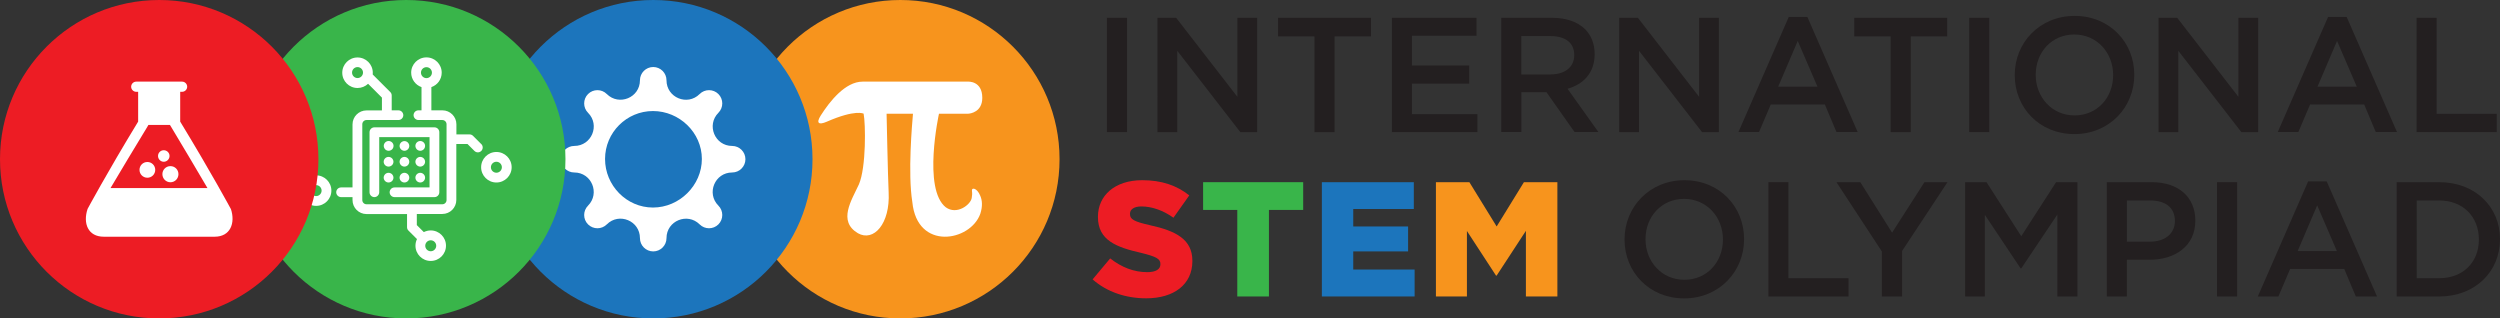 <svg xmlns="http://www.w3.org/2000/svg" id="Layer_1" data-name="Layer 1" viewBox="0 0 314.52 40.06"><rect x="0" y="0" width="314.52" height="40.06" fill="#333333" stroke="none"/><defs><style>      .cls-1 {        fill: #231f20;      }      .cls-2 {        fill: #fff;      }      .cls-3 {        fill: #f7941d;      }      .cls-4 {        fill: #ed1c24;      }      .cls-5 {        fill: #1c75bc;      }      .cls-6 {        fill: #39b54a;      }    </style></defs><g><path class="cls-1" d="M139.26,2.24h2.53v14.38h-2.53V2.24Z"></path><path class="cls-1" d="M145.63,2.24h2.34l7.7,9.94V2.24h2.49v14.38h-2.12l-7.93-10.23v10.23h-2.49V2.24Z"></path><path class="cls-1" d="M165.37,4.58h-4.58v-2.34h11.69v2.34h-4.58v12.04h-2.53V4.58Z"></path><path class="cls-1" d="M175.1,2.24h10.66v2.26h-8.13v3.74h7.21v2.28h-7.21v3.84h8.24v2.26h-10.76V2.24Z"></path><path class="cls-1" d="M188.87,2.24h6.41c1.81,0,3.22.53,4.15,1.44.76.78,1.19,1.85,1.19,3.1v.04c0,2.36-1.42,3.78-3.41,4.35l3.88,5.44h-3l-3.53-5.01h-3.16v5.01h-2.53V2.24ZM195.09,9.36c1.81,0,2.96-.94,2.96-2.4v-.04c0-1.54-1.11-2.38-2.98-2.38h-3.68v4.83h3.7Z"></path><path class="cls-1" d="M203.72,2.24h2.34l7.7,9.94V2.24h2.49v14.38h-2.12l-7.93-10.23v10.23h-2.49V2.24Z"></path><path class="cls-1" d="M225.04,2.13h2.34l6.33,14.48h-2.67l-1.46-3.47h-6.8l-1.48,3.47h-2.59l6.33-14.48ZM228.65,10.9l-2.48-5.75-2.46,5.75h4.95Z"></path><path class="cls-1" d="M237.86,4.58h-4.58v-2.34h11.69v2.34h-4.58v12.04h-2.53V4.58Z"></path><path class="cls-1" d="M247.74,2.24h2.53v14.38h-2.53V2.24Z"></path><path class="cls-1" d="M253.47,9.47v-.04c0-4.05,3.12-7.43,7.54-7.43s7.5,3.35,7.5,7.39v.04c0,4.05-3.12,7.44-7.54,7.44s-7.5-3.35-7.5-7.39ZM265.85,9.47v-.04c0-2.79-2.03-5.09-4.89-5.09s-4.85,2.26-4.85,5.05v.04c0,2.79,2.03,5.09,4.89,5.09s4.85-2.26,4.85-5.05Z"></path><path class="cls-1" d="M271.57,2.24h2.34l7.7,9.94V2.24h2.49v14.38h-2.12l-7.93-10.23v10.23h-2.49V2.24Z"></path><path class="cls-1" d="M292.89,2.13h2.34l6.33,14.48h-2.67l-1.46-3.47h-6.8l-1.48,3.47h-2.59l6.33-14.48ZM296.5,10.9l-2.48-5.75-2.46,5.75h4.95Z"></path><path class="cls-1" d="M304.02,2.24h2.53v12.08h7.56v2.3h-10.08V2.24Z"></path><path class="cls-4" d="M137.45,35.16l2.22-2.65c1.44,1.13,3,1.73,4.66,1.73,1.09,0,1.66-.37,1.66-.99v-.04c0-.62-.47-.92-2.44-1.4-3.06-.7-5.42-1.56-5.42-4.5v-.04c0-2.67,2.12-4.6,5.57-4.6,2.44,0,4.35.66,5.92,1.91l-1.99,2.81c-1.31-.94-2.75-1.42-4.03-1.42-.96,0-1.44.39-1.44.92v.04c0,.66.49.94,2.51,1.4,3.29.72,5.34,1.79,5.34,4.48v.04c0,2.94-2.32,4.68-5.81,4.68-2.55,0-4.95-.8-6.74-2.38Z"></path><path class="cls-6" d="M155.65,26.41h-4.29v-3.49h12.59v3.49h-4.31v10.89h-3.98v-10.89Z"></path><path class="cls-5" d="M166.31,22.92h11.56v3.37h-7.62v2.2h6.9v3.14h-6.9v2.28h7.72v3.39h-11.67v-14.38Z"></path><path class="cls-3" d="M180.65,22.92h4.21l3.43,5.57,3.43-5.57h4.21v14.38h-3.96v-8.26l-3.68,5.63h-.08l-3.66-5.61v8.24h-3.9v-14.38Z"></path><path class="cls-1" d="M204.38,30.15v-.04c0-4.05,3.12-7.44,7.54-7.44s7.5,3.35,7.5,7.39v.04c0,4.05-3.12,7.44-7.54,7.44s-7.5-3.35-7.5-7.39ZM216.76,30.15v-.04c0-2.79-2.03-5.09-4.89-5.09s-4.85,2.26-4.85,5.05v.04c0,2.79,2.03,5.09,4.89,5.09s4.85-2.26,4.85-5.05Z"></path><path class="cls-1" d="M222.47,22.92h2.53v12.08h7.56v2.3h-10.08v-14.38Z"></path><path class="cls-1" d="M236.75,31.63l-5.71-8.71h3l4,6.35,4.07-6.35h2.9l-5.71,8.65v5.73h-2.55v-5.67Z"></path><path class="cls-1" d="M247.23,22.92h2.69l4.37,6.8,4.38-6.8h2.69v14.38h-2.53v-10.31l-4.54,6.78h-.08l-4.5-6.74v10.27h-2.48v-14.38Z"></path><path class="cls-1" d="M265.06,22.92h5.67c3.37,0,5.46,1.91,5.46,4.81v.04c0,3.22-2.59,4.91-5.75,4.91h-2.86v4.62h-2.53v-14.38ZM270.52,30.4c1.91,0,3.1-1.07,3.1-2.57v-.04c0-1.68-1.21-2.57-3.1-2.57h-2.94v5.18h2.94Z"></path><path class="cls-1" d="M278.92,22.92h2.53v14.38h-2.53v-14.38Z"></path><path class="cls-1" d="M290.38,22.82h2.34l6.33,14.48h-2.67l-1.46-3.47h-6.8l-1.48,3.47h-2.59l6.33-14.48ZM294,31.59l-2.48-5.75-2.46,5.75h4.95Z"></path><path class="cls-1" d="M301.52,22.92h5.36c4.52,0,7.64,3.1,7.64,7.15v.04c0,4.05-3.12,7.19-7.64,7.19h-5.36v-14.38ZM304.04,25.22v9.78h2.83c3.02,0,4.99-2.03,4.99-4.85v-.04c0-2.81-1.97-4.89-4.99-4.89h-2.83Z"></path></g><g><g><circle class="cls-3" cx="113.27" cy="20.03" r="20.03"></circle><path class="cls-2" d="M119,26.09c-2.95-2.3-.87-11.78-.87-11.78h3.6c.38,0,1.85-.24,1.85-2,0-2.17-1.8-2.04-1.8-2.04h-13.26c-2.18,0-4.14,2.49-5.27,4.27-.6.95-.26,1.22.77.77,3.61-1.58,4.63-1.01,4.63-1.01.25,1.22.34,6.72-.59,8.89-.94,2.04-2.67,4.63-.13,6.15,1.99,1.13,4.07-1.19,3.87-5.13-.1-2.09-.26-9.9-.26-9.9h3.32c-.1,1.22-.67,7.44-.08,11.12.61,6.15,7.3,4.96,8.55,1.47.31-.96.24-1.7,0-2.26-.42-1.04-1.13-1.09-1.05-.61.05.31.02.61-.03.89-.15.84-1.87,2.16-3.26,1.16Z"></path></g><g><circle class="cls-5" cx="82.19" cy="20.03" r="20.03"></circle><path class="cls-2" d="M92.11,18.36c-2.18,0-3.26-2.63-1.73-4.17.65-.65.65-1.71,0-2.36s-1.71-.65-2.36,0h0c-1.54,1.54-4.17.45-4.17-1.73,0-.92-.75-1.67-1.67-1.67s-1.67.75-1.67,1.67h0c0,2.18-2.63,3.26-4.17,1.73h0c-.65-.65-1.71-.65-2.36,0s-.65,1.71,0,2.36c1.54,1.54.45,4.17-1.73,4.17-.92,0-1.67.75-1.67,1.67s.75,1.67,1.67,1.67c2.18,0,3.26,2.63,1.73,4.17h0c-.65.65-.65,1.71,0,2.36.65.65,1.71.65,2.36,0h0s0,0,0,0c1.54-1.54,4.17-.45,4.17,1.73h0c0,.92.75,1.67,1.67,1.67s1.67-.75,1.67-1.67h0c0-2.18,2.63-3.26,4.17-1.73h0c.65.65,1.71.65,2.36,0s.65-1.71,0-2.36h0c-1.54-1.54-.45-4.17,1.73-4.17h0c.92,0,1.67-.75,1.67-1.67h0c0-.92-.75-1.67-1.67-1.67ZM82.15,26.11c-3.33,0-6.03-2.78-6.03-6.11s2.71-6.03,6.03-6.03,6.15,2.71,6.15,6.03-2.82,6.11-6.15,6.11Z"></path></g><g><circle class="cls-6" cx="51.11" cy="20.03" r="20.03"></circle><g><path class="cls-2" d="M49.63,24.8h5.03c.34,0,.61-.28.61-.61v-7.56c0-.34-.28-.61-.61-.61h-7.56c-.34,0-.61.28-.61.61v7.56c0,.34.28.61.61.61s.61-.28.61-.61v-6.94h6.33v6.33h-4.41c-.34,0-.61.28-.61.61s.28.61.61.61Z"></path><path class="cls-2" d="M50.88,18.97c.16,0,.32-.07.43-.18.11-.11.18-.27.18-.43s-.07-.32-.18-.43c-.11-.11-.27-.18-.43-.18s-.32.07-.43.18c-.11.11-.18.27-.18.43s.07.32.18.43c.11.11.27.18.43.18Z"></path><path class="cls-2" d="M50.45,20.78c.11.11.27.18.43.18s.32-.07.43-.18c.11-.11.18-.27.18-.43s-.07-.32-.18-.43c-.11-.11-.27-.18-.43-.18s-.32.07-.43.18c-.11.11-.18.27-.18.43,0,.16.07.32.18.43Z"></path><path class="cls-2" d="M50.45,22.78c.11.11.27.18.43.18s.32-.07.43-.18c.11-.11.18-.27.18-.43s-.07-.32-.18-.43c-.11-.11-.27-.18-.43-.18s-.32.07-.43.18c-.11.11-.18.27-.18.43,0,.16.07.32.18.43Z"></path><path class="cls-2" d="M48.45,22.78c.11.11.27.18.43.18s.32-.07.44-.18c.11-.11.18-.27.18-.43s-.07-.32-.18-.43c-.11-.11-.27-.18-.44-.18s-.32.07-.43.18c-.11.11-.18.27-.18.43s.07.32.18.43Z"></path><path class="cls-2" d="M52.44,20.78c.11.11.27.18.43.18s.32-.07.43-.18c.11-.11.18-.27.18-.43s-.07-.32-.18-.43c-.11-.11-.27-.18-.43-.18s-.32.07-.43.18c-.11.11-.18.27-.18.43s.07.32.18.43Z"></path><path class="cls-2" d="M52.44,22.78c.11.11.27.18.43.18s.32-.07.43-.18c.11-.11.18-.27.18-.43s-.07-.32-.18-.43c-.11-.11-.27-.18-.43-.18s-.32.07-.43.18c-.11.11-.18.27-.18.43s.07.32.18.43Z"></path><path class="cls-2" d="M52.87,18.97c.16,0,.32-.07.43-.18.11-.11.18-.27.18-.44s-.07-.32-.18-.43c-.11-.11-.27-.18-.43-.18s-.32.07-.43.18c-.11.11-.18.27-.18.43s.07.32.18.44c.11.11.27.18.43.18Z"></path><path class="cls-2" d="M48.45,20.78c.11.11.27.18.43.18s.32-.07.44-.18c.11-.11.18-.27.18-.43s-.07-.32-.18-.43c-.11-.11-.27-.18-.44-.18s-.32.07-.43.18c-.11.11-.18.27-.18.43s.07.32.18.43Z"></path><path class="cls-2" d="M48.89,18.97c.16,0,.32-.07.44-.18.11-.11.18-.27.18-.44s-.07-.32-.18-.43c-.11-.11-.27-.18-.44-.18s-.32.07-.43.18c-.11.11-.18.27-.18.43s.07.32.18.44c.11.11.27.18.43.18Z"></path><path class="cls-2" d="M39.77,22.06c-1.06,0-1.92.86-1.92,1.92s.86,1.92,1.92,1.92,1.92-.86,1.92-1.92-.86-1.92-1.92-1.92ZM39.77,24.67c-.38,0-.69-.31-.69-.69s.31-.69.69-.69.69.31.69.69c0,.38-.31.69-.69.69Z"></path><path class="cls-2" d="M62.45,19.12c-1.06,0-1.92.86-1.92,1.92s.86,1.92,1.92,1.92,1.92-.86,1.92-1.92-.86-1.92-1.92-1.92ZM62.45,21.73c-.38,0-.69-.31-.69-.69s.31-.69.69-.69.69.31.69.69-.31.69-.69.69Z"></path><path class="cls-2" d="M60.56,18.14l-1.05-1.05c-.12-.12-.27-.18-.43-.18h-1.66v-1.27c0-.97-.79-1.76-1.76-1.76h-1.39v-2.92c.76-.26,1.3-.97,1.3-1.82,0-1.06-.86-1.92-1.92-1.92s-1.92.86-1.92,1.92c0,.84.55,1.56,1.3,1.82v2.92h-.39c-.34,0-.61.28-.61.61s.28.61.61.61h3.01c.29,0,.53.24.53.53v9.54c0,.29-.24.53-.53.53h-9.54c-.29,0-.53-.24-.53-.53v-9.54c0-.29.24-.53.53-.53h4.02c.34,0,.61-.28.61-.61s-.28-.61-.61-.61h-.85v-1.87c0-.16-.06-.32-.18-.43l-2.21-2.21c0-.07.01-.15.01-.22,0-1.06-.86-1.92-1.92-1.92s-1.92.86-1.92,1.92.86,1.92,1.92,1.92c.51,0,.98-.2,1.33-.53l1.74,1.74v1.61h-1.94c-.97,0-1.76.79-1.76,1.76v7.93h-1.44c-.34,0-.61.28-.61.61s.28.61.61.61h1.44v.37c0,.97.79,1.76,1.76,1.76h5.1v1.65c0,.16.06.32.18.43l1.07,1.07c-.12.25-.19.53-.19.83,0,1.06.86,1.92,1.92,1.92s1.92-.86,1.92-1.92-.86-1.92-1.92-1.92c-.31,0-.61.08-.87.21l-.88-.88v-1.4h3.21c.97,0,1.76-.79,1.76-1.76v-7.04h1.41l.87.87c.12.12.28.18.43.18s.31-.06.43-.18c.24-.24.24-.63,0-.87ZM53.65,8.45c.38,0,.69.31.69.69s-.31.69-.69.69-.69-.31-.69-.69c0-.38.31-.69.69-.69ZM44.98,9.82c-.38,0-.69-.31-.69-.69s.31-.69.69-.69.69.31.69.69c0,.38-.31.69-.69.69ZM54.88,30.92c0,.38-.31.69-.69.69s-.69-.31-.69-.69.31-.69.69-.69c.38,0,.69.31.69.69Z"></path></g></g><circle class="cls-4" cx="20.03" cy="20.03" r="20.03"></circle><g><path class="cls-2" d="M21.33,19.62c0-.4-.33-.72-.73-.72s-.72.33-.72.72.32.73.72.73.73-.33.73-.73Z"></path><path class="cls-2" d="M18.54,20.38c-.55,0-.99.44-.99.99s.44.99.99.99.99-.44.99-.99-.44-.99-.99-.99Z"></path><path class="cls-2" d="M20.43,21.91c0,.56.45,1.02,1.01,1.02s1.01-.45,1.01-1.02-.45-1.01-1.01-1.01-1.01.45-1.01,1.01Z"></path><path class="cls-2" d="M29.03,26.27s-2.42-4.5-6.36-10.97v-3.75h.24c.35,0,.64-.29.64-.64s-.29-.64-.64-.64h-5.77c-.35,0-.64.29-.64.64s.29.64.64.64h.24v3.75c-3.94,6.47-6.36,10.98-6.36,10.98-.61,1.83.06,3.5,2.03,3.5h13.96c1.96,0,2.64-1.69,2.03-3.52ZM13.91,23.65c.8-1.37,3.59-6,4.61-7.67l.15-.26h2.71l.16.26c1.02,1.68,3.76,6.31,4.56,7.68h-12.19Z"></path></g></g></svg>